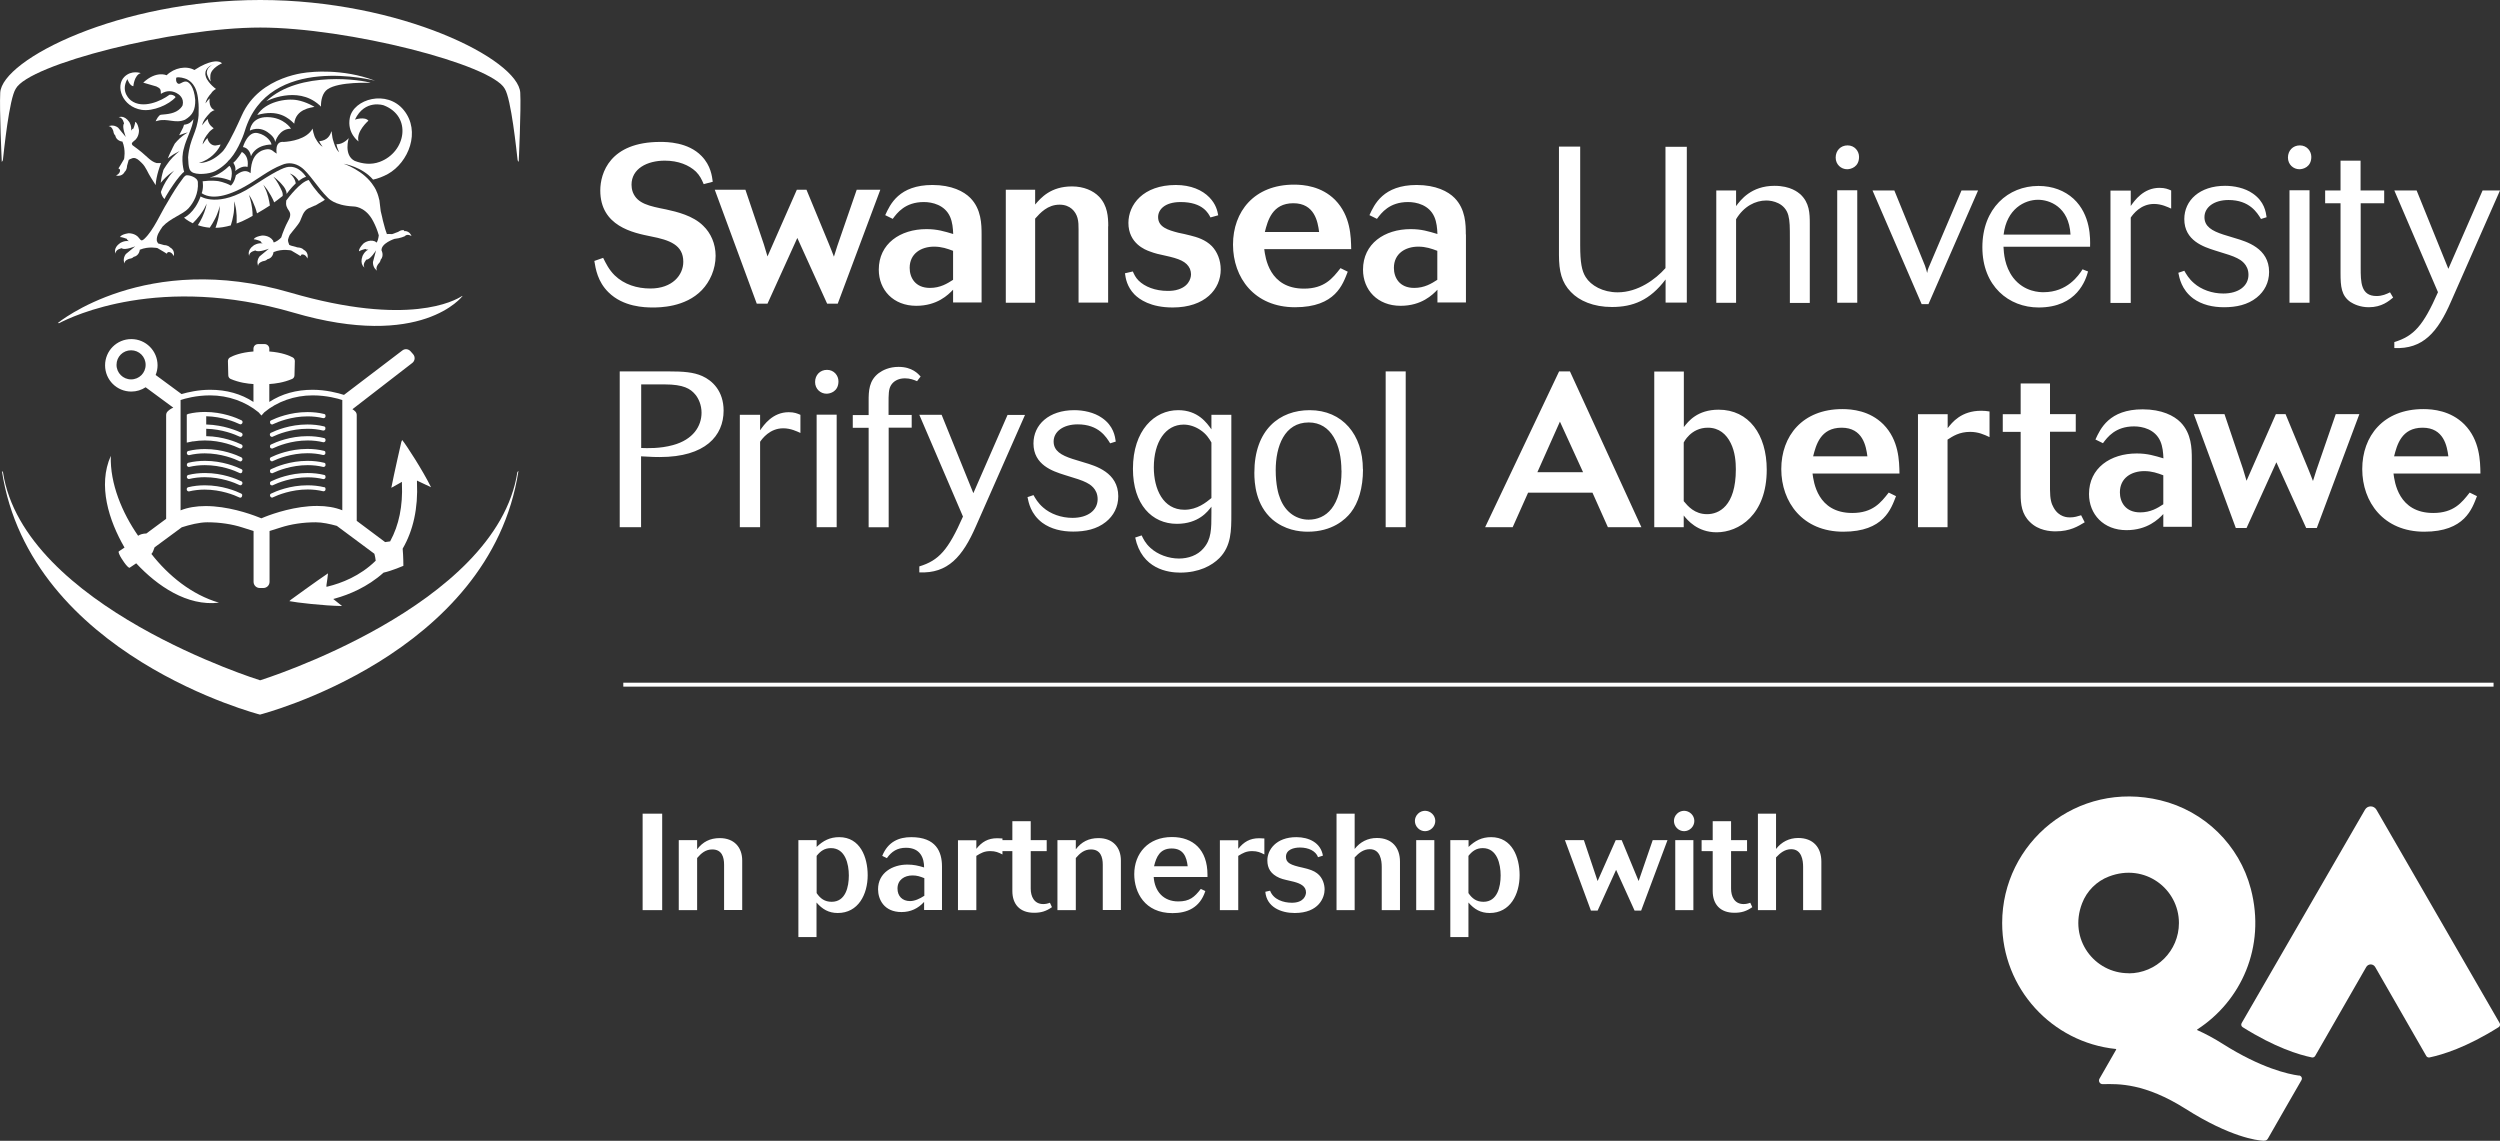 <?xml version="1.0" encoding="UTF-8"?>
<svg id="Layer_1" xmlns="http://www.w3.org/2000/svg" viewBox="0 0 209.61 95.65">
  <rect x="0" y="0" width="209.61" height="95.65" fill="#333333" stroke="none"/>
  <defs>
    <style>
      .cls-1 {
        fill: #fff;
      }
    </style>
  </defs>
  <path class="cls-1" d="M53.75,38.26c1.07.06,1.18.06,1.57.06,3.83,0,5.35-1.79,5.35-3.89,0-1.66-.96-2.53-1.79-2.9-.74-.33-1.59-.39-2.83-.39h-4.09v13.06h1.79v-5.94ZM53.75,32.23h1.98c1.59,0,2.16.37,2.55.83.3.35.54.91.54,1.54,0,1.13-.7,2.26-2.4,2.72-1.09.3-2.15.26-2.66.24v-5.33ZM63.73,37.04c.18-.26.81-1.13,1.94-1.13.63,0,1.15.26,1.44.39v-1.52c-.26-.11-.5-.22-.98-.22-1.35,0-2.09,1.07-2.4,1.52v-1.3h-1.7v9.42h1.7v-7.16ZM70.15,34.77h-1.68v9.43h1.68v-9.43ZM68.34,32.03c0,.59.46.98.96.98.31,0,1-.18,1-1.04,0-.48-.37-.96-.96-.96s-1,.44-1,1.02M74.5,35.86h1.94v-1.07h-1.94v-.91c0-.81,0-1.24.2-1.57.18-.31.57-.59,1.17-.59.44,0,.76.13,1.02.24.07-.11.22-.28.3-.39-.2-.22-.7-.81-1.85-.81-.78,0-1.33.28-1.66.52-.83.63-.85,1.5-.85,2.35v1.17h-1.33v1.07h1.33v8.34h1.68v-8.34ZM84.48,34.78l-2.87,6.57-2.66-6.57h-1.87l3.66,8.53c-1.24,2.81-2.02,3.68-3.66,4.18v.5c2.39.11,3.63-1.31,4.75-3.88l4.11-9.32h-1.46ZM93.55,37.02c-.06-.43-.18-1.31-1.15-1.98-.68-.48-1.59-.65-2.33-.65-2.13,0-3.42,1.22-3.42,2.79,0,1.81,1.63,2.33,2.57,2.63,1.02.31,1.5.46,1.87.65.26.13.94.5.94,1.39,0,.94-.83,1.57-2.11,1.57-.94,0-1.85-.33-2.46-.87-.43-.37-.65-.76-.81-1.04-.13.06-.35.11-.5.17.09.44.26,1.41,1.24,2.15.74.54,1.66.74,2.59.74,1.02,0,1.98-.2,2.74-.81.65-.52,1.04-1.26,1.04-2.15,0-2-1.91-2.55-2.85-2.83-.13-.04-.93-.28-.98-.3-.96-.31-1.59-.68-1.59-1.46,0-.83.8-1.44,2.02-1.44,1.76,0,2.4,1.07,2.72,1.59.13-.04.35-.11.48-.15M101.57,34.78v1.22c-.39-.55-1.13-1.61-2.79-1.61-1.98,0-3.79,1.68-3.79,4.92,0,2.98,1.59,4.61,3.68,4.61,1.83,0,2.61-1.05,2.9-1.44v.54c0,1.33,0,2.2-.67,2.96-.5.59-1.28.85-2.05.85-.87,0-1.78-.33-2.39-.89-.43-.39-.59-.74-.74-1.05l-.54.18c.55,2.65,2.77,2.94,3.77,2.94,1.59,0,2.66-.59,3.29-1.22,1-1.02,1-2.31,1-3.72v-8.29h-1.68ZM101.57,41.76c-.43.35-1.18.98-2.26.98-1.81,0-2.57-1.76-2.57-3.55,0-2.13.98-3.59,2.5-3.59.46,0,.94.15,1.37.43.54.35.78.76.96,1.07v4.66ZM114.27,39.35c0-2.89-1.7-4.96-4.46-4.96-2.52,0-4.64,1.63-4.64,5.25,0,.87.11,2.7,1.52,3.92,1.04.87,2.2,1.02,2.96,1.02,2.05,0,3.15-1.02,3.61-1.61.63-.81,1.02-2.04,1.02-3.63M112.48,39.46c0,3.02-1.31,4.11-2.76,4.11-.94,0-1.92-.54-2.39-1.78-.15-.35-.37-1.15-.37-2.37,0-1.98.72-4,2.77-4,1.91,0,2.74,1.91,2.74,4.03M117.86,31.14h-1.68v13.06h1.68v-13.06ZM124.54,44.2h2.29l1.29-2.89h5.4l1.29,2.89h2.81l-5.99-13.06h-.91l-6.2,13.06ZM132.73,39.59h-3.83l1.89-4.24,1.94,4.24ZM138.69,44.2h2.48v-.98c.31.39,1.15,1.41,2.76,1.41,1.85,0,4.2-1.44,4.2-5.25,0-2.94-1.5-5.03-4.03-5.03-1.79,0-2.55.98-2.92,1.46v-4.66h-2.48v13.06ZM141.17,37.1s.59-1.24,2.02-1.24c.94,0,1.55.54,1.92,1.29.37.74.43,1.59.43,2.2,0,3.11-1.44,3.76-2.41,3.76-1.05,0-1.61-.67-1.96-1.09v-4.92ZM158.35,41.31c-.65.83-1.33,1.7-3.05,1.7-2.92,0-3.24-2.61-3.33-3.31h7.29c-.02-1.04-.04-2.79-1.35-4.12-1.15-1.15-2.63-1.28-3.44-1.28-3.35,0-5.12,2.26-5.12,5.03s1.79,5.25,5.2,5.25,4.01-1.94,4.42-2.98l-.61-.3ZM152.02,38.26c.24-.94.61-2.4,2.39-2.4s2.05,1.55,2.16,2.4h-4.55ZM163.29,34.73h-2.48v9.47h2.48v-7.34c.43-.28.98-.65,1.89-.65.68,0,1.17.22,1.63.44v-2.15c-.22-.04-.46-.06-.7-.06-1.68,0-2.44.98-2.81,1.46v-1.18ZM169.42,34.73h-1.5v1.48h1.5v5.23c0,.83.09,1.67.78,2.33.72.72,1.7.78,2.15.78,1.22,0,1.89-.43,2.44-.76l-.3-.59c-.3.09-.55.18-.94.18-.18,0-.92,0-1.37-.83-.18-.31-.3-.7-.3-1.5v-4.85h2.16v-1.48h-2.16v-2.57h-2.46v2.57ZM183.77,38.48c0-.87-.02-2.13-.94-3.07-.54-.55-1.57-1.09-3.18-1.09-2.81,0-3.55,1.63-3.96,2.53l.63.31c.37-.5,1.04-1.41,2.61-1.41.7,0,1.76.24,2.2,1.24.2.46.24.96.26,1.44-.74-.22-1.33-.41-2.24-.41-2.2,0-4,1.22-4,3.4,0,1.7,1.22,3.03,3.14,3.03,1.76,0,2.68-.92,3.09-1.35v1.07h2.39v-5.72ZM181.38,42.28c-.48.32-1.07.68-1.94.68-1.24,0-1.7-.87-1.7-1.68,0-1.2.96-1.78,2.05-1.78.63,0,1.11.17,1.59.35v2.42ZM187.45,44.27h.91l2.5-5.51,2.5,5.51h.89l3.57-9.55h-1.98l-1.63,4.72-.28.89c-.2-.5-.22-.59-.41-1.04l-1.89-4.57h-.81l-2.46,5.59c-.13-.46-.17-.57-.3-1l-1.55-4.59h-2.57l3.52,9.55ZM207.06,41.31c-.65.83-1.33,1.7-3.05,1.7-2.92,0-3.24-2.61-3.33-3.31h7.29c-.02-1.04-.04-2.79-1.35-4.12-1.15-1.15-2.63-1.28-3.44-1.28-3.35,0-5.12,2.26-5.12,5.03s1.79,5.25,5.2,5.25,4.01-1.94,4.42-2.98l-.61-.3ZM200.73,38.26c.24-.94.61-2.4,2.39-2.4s2.05,1.55,2.16,2.4h-4.55Z"/>
  <path class="cls-1" d="M49.83,21.87c.11.68.28,1.74,1.18,2.63,1.24,1.24,3.05,1.28,3.72,1.28.55,0,2.72,0,4.12-1.46.67-.7,1.15-1.74,1.15-2.87,0-1.02-.41-1.92-1.04-2.52-.85-.85-2.2-1.17-3.11-1.37-1.41-.28-2.41-.48-2.79-1.44-.09-.24-.11-.48-.11-.63,0-1.35,1.31-2.02,2.79-2.02,1.13,0,2.03.37,2.61.92.33.33.48.65.65,1.05l.76-.2c-.06-.44-.15-1.35-.94-2.16-1.13-1.17-2.92-1.18-3.46-1.18-4.24,0-5.03,2.63-5.03,4.07,0,3,2.76,3.55,4.24,3.85,1.59.31,2.72.72,2.72,2.13,0,1.11-.91,2.24-2.76,2.24-1.11,0-2.2-.33-3-1.11-.48-.48-.72-.98-.96-1.46l-.74.26ZM63.44,25.46h.91l2.5-5.51,2.5,5.51h.89l3.57-9.55h-1.98l-1.63,4.72-.28.89c-.2-.5-.22-.59-.41-1.04l-1.89-4.57h-.81l-2.46,5.59c-.13-.46-.17-.57-.3-1l-1.55-4.59h-2.57l3.52,9.55ZM82.3,19.67c0-.87-.02-2.13-.94-3.07-.54-.55-1.57-1.09-3.18-1.09-2.81,0-3.55,1.63-3.96,2.53l.63.31c.37-.5,1.04-1.41,2.61-1.41.7,0,1.76.24,2.2,1.24.2.46.24.96.26,1.44-.74-.22-1.33-.41-2.24-.41-2.2,0-4,1.22-4,3.4,0,1.7,1.22,3.03,3.14,3.03,1.76,0,2.68-.92,3.09-1.35v1.07h2.39v-5.72ZM79.91,23.46c-.48.31-1.07.68-1.94.68-1.24,0-1.7-.87-1.7-1.68,0-1.2.96-1.78,2.05-1.78.63,0,1.11.17,1.59.35v2.42ZM92.92,18.98c0-.8-.06-1.74-.76-2.48-.5-.52-1.3-.87-2.28-.87-1.79,0-2.61.96-3.09,1.52v-1.24h-2.46v9.47h2.46v-7.05c.43-.48,1.04-1.17,2.05-1.17.89,0,1.35.57,1.5,1.11.09.31.09.65.09.96v6.14h2.48v-6.4ZM94.32,22.91c.06.44.17,1.13.8,1.78.41.41,1.35,1.09,3.2,1.09,2.72,0,4.03-1.54,4.03-3.18,0-.8-.3-1.5-.74-1.96-.54-.55-1.26-.76-1.78-.89-.35-.09-.7-.17-1.05-.24-.83-.22-1.68-.46-1.68-1.31,0-.61.54-1.26,1.89-1.26,1.87,0,2.33.96,2.5,1.29l.65-.18c-.07-.37-.18-.92-.74-1.5-.59-.61-1.55-1.04-2.81-1.04-2.76,0-3.98,1.66-3.98,3.18,0,1.72,1.42,2.26,1.79,2.39.43.17.85.26,1.28.35,1.2.26,1.81.5,2.09,1.11.06.17.09.31.09.46,0,.06,0,.92-1.04,1.26-.31.11-.63.13-.92.13-1.04,0-1.92-.35-2.44-.87-.26-.26-.37-.52-.48-.76l-.65.15ZM112.38,22.5c-.65.83-1.33,1.7-3.05,1.7-2.92,0-3.24-2.61-3.33-3.31h7.29c-.02-1.04-.04-2.79-1.35-4.13-1.15-1.15-2.63-1.28-3.44-1.28-3.35,0-5.12,2.26-5.12,5.03s1.79,5.25,5.2,5.25,4.01-1.94,4.42-2.98l-.61-.3ZM106.05,19.45c.24-.94.61-2.41,2.39-2.41s2.05,1.55,2.16,2.41h-4.55ZM122.9,19.67c0-.87-.02-2.13-.94-3.07-.54-.55-1.57-1.09-3.18-1.09-2.81,0-3.55,1.63-3.96,2.53l.63.31c.37-.5,1.04-1.41,2.61-1.41.7,0,1.76.24,2.2,1.24.2.46.24.96.26,1.44-.74-.22-1.33-.41-2.24-.41-2.2,0-4,1.22-4,3.4,0,1.7,1.22,3.03,3.15,3.03,1.76,0,2.68-.92,3.09-1.35v1.07h2.39v-5.72ZM120.51,23.46c-.48.31-1.07.68-1.94.68-1.24,0-1.7-.87-1.7-1.68,0-1.2.96-1.78,2.05-1.78.63,0,1.11.17,1.59.35v2.42ZM141.42,12.31h-1.78v10.17c-.83.94-2.31,2.03-4.01,2.03-1.24,0-2.24-.57-2.68-1.28-.33-.52-.46-1.24-.46-2.65v-8.29h-1.78v9.08c0,1.37.22,2.31,1,3.11.7.74,1.89,1.26,3.44,1.26,1.74,0,3.18-.55,4.5-2.31v1.94h1.78v-13.08ZM151.74,18.76c0-.87-.02-1.76-.8-2.48-.19-.15-.8-.7-2.16-.7-1.96,0-2.85,1.2-3.22,1.7v-1.31h-1.66v9.42h1.66v-7.01c.65-1.09,1.63-1.57,2.53-1.57.55,0,1.57.22,1.85,1.24.13.5.13.98.13,2v5.35h1.67v-6.62ZM155.72,15.95h-1.68v9.43h1.68v-9.43ZM153.91,13.21c0,.59.46.98.96.98.31,0,1-.18,1-1.04,0-.48-.37-.96-.96-.96s-1,.44-1,1.02M164.46,15.97l-2.68,6.29c-.15.33-.17.44-.2.63-.07-.31-.17-.55-.18-.61l-2.57-6.31h-1.83l4.12,9.53h.57l4.16-9.53h-1.39ZM175.24,20.69c.02-.67.07-2.68-1.39-4.03-.74-.67-1.74-1.07-2.94-1.07-2.53,0-4.7,1.87-4.7,5.14s2.22,5.05,4.72,5.05c3.24,0,3.96-2.35,4.14-3.02-.13-.04-.33-.13-.46-.18-.33.52-1.28,1.92-3.27,1.92-.28,0-1.61,0-2.55-1.22-.72-.96-.78-2.05-.81-2.59h7.27ZM167.99,19.67c.26-2.16,1.76-2.92,2.89-2.92.92,0,2.59.55,2.72,2.92h-5.61ZM178.66,18.23c.18-.26.81-1.13,1.94-1.13.63,0,1.15.26,1.44.39v-1.52c-.26-.11-.5-.22-.98-.22-1.35,0-2.09,1.07-2.41,1.52v-1.29h-1.7v9.42h1.7v-7.16ZM190.04,18.21c-.06-.43-.18-1.31-1.15-1.98-.68-.48-1.59-.65-2.33-.65-2.13,0-3.42,1.22-3.42,2.79,0,1.81,1.63,2.33,2.57,2.63,1.02.31,1.5.46,1.87.65.26.13.94.5.94,1.39,0,.94-.83,1.57-2.11,1.57-.94,0-1.85-.33-2.46-.87-.43-.37-.65-.76-.81-1.04-.13.06-.35.11-.5.17.09.44.26,1.41,1.24,2.15.74.54,1.66.74,2.59.74,1.02,0,1.98-.2,2.74-.81.65-.52,1.04-1.26,1.04-2.15,0-2-1.91-2.55-2.85-2.83-.13-.04-.93-.28-.98-.3-.96-.31-1.59-.68-1.59-1.46,0-.83.8-1.44,2.02-1.44,1.76,0,2.41,1.07,2.72,1.59.13-.04.35-.11.48-.15M193.64,15.95h-1.68v9.43h1.68v-9.43ZM191.83,13.21c0,.59.46.98.96.98.31,0,1-.18,1-1.04,0-.48-.37-.96-.96-.96s-1,.44-1,1.02M197.92,17.04h1.98v-1.07h-1.98v-2.5h-1.68v2.5h-1.29v1.07h1.29v5.86c0,1.13.07,1.89.83,2.42.28.18.81.44,1.54.44,1.09,0,1.68-.52,2.04-.81-.07-.13-.18-.31-.26-.44-.31.15-.65.31-1.13.31-1.33,0-1.33-1.18-1.33-2.39v-5.4ZM208.15,15.97l-2.87,6.57-2.66-6.57h-1.87l3.66,8.53c-1.24,2.81-2.02,3.68-3.66,4.18v.5c2.39.11,3.63-1.31,4.75-3.89l4.11-9.32h-1.46Z"/>
  <path class="cls-1" d="M36.14,40.85c-.69-1.4-2.06-3.52-2.42-3.96l-.07.16s-.63,2.75-.84,3.85c.16-.08.44-.24.68-.38l.21-.12v.16c.08,1.86-.25,3.48-.98,4.81v.02c-.15.02-.29.04-.43.06l-2.38-1.78v-8.87c0-.11-.04-.22-.12-.3-.06-.06-.14-.13-.24-.19l5.02-3.88c.23-.18.26-.51.07-.73-.07-.08-.14-.17-.22-.25-.18-.2-.47-.23-.68-.07l-4.9,3.73c-.49-.16-1.51-.43-2.63-.43-1.37,0-2.59.34-3.63,1.02v-1.5c.49-.03,1.2-.12,1.92-.43.11-.05.19-.17.19-.3l.03-1.19c0-.13-.06-.25-.17-.31-.28-.15-.9-.42-1.97-.5v-.23c0-.22-.18-.39-.39-.39h-.55c-.22,0-.39.17-.39.39v.23c-1.07.08-1.7.35-1.97.5-.11.06-.17.18-.17.31l.03,1.19c0,.13.08.25.19.3.72.31,1.42.4,1.92.43v1.5c-1.04-.68-2.26-1.02-3.63-1.02-.97,0-1.86.2-2.4.36l-2.17-1.6c.1-.25.16-.52.16-.81,0-1.21-.98-2.2-2.2-2.2s-2.2.98-2.2,2.2.98,2.2,2.2,2.2c.44,0,.85-.13,1.2-.36l2.32,1.71c-.21.08-.37.21-.48.32-.08.08-.12.19-.12.3v8.7l-1.66,1.23c-.26,0-.52.07-.69.19-1.32-1.9-2.37-4.36-2.29-6.7-1.11,2.48-.16,5.43,1.15,7.69l-.48.32c-.06.04.05.32.24.61l.2.3c.2.29.41.5.47.46l.55-.37c1.76,1.89,4.27,3.62,6.94,3.3-2.27-.66-4.23-2.25-5.67-4.09.13-.1.19-.36.27-.55l2.28-1.68c.66-.21,1.47-.42,2.14-.42,1.07,0,2.09.16,2.93.43,0,0,0,0,.03.01l.92.29s0,.03,0,.05v4.21c0,.29.23.52.52.52h.3c.29,0,.52-.23.52-.52v-4.21s0-.03,0-.05l.92-.29s.03,0,.03-.01c.84-.27,1.85-.43,2.92-.43.55,0,1.19.14,1.77.3l3.15,2.34c.05.19.09.38.11.58-1.32,1.3-2.9,1.89-4,2.16l-.13.03v-.14c.03-.19.06-.38.08-.55.02-.15.04-.32.05-.44-.91.61-3.1,2.2-3.11,2.21l-.13.12c.57.12,2.92.39,4.42.41-.16-.13-.39-.32-.59-.47l-.15-.12.18-.05c1.12-.31,2.68-.94,4.04-2.16.69-.15,1.66-.57,1.66-.57,0,0,0-.77-.06-1.44.89-1.53,1.3-3.4,1.2-5.55v-.16s.14.07.14.07c.27.13.75.35,1.04.49M10.99,31.81c-.67,0-1.22-.54-1.22-1.22s.54-1.22,1.22-1.22,1.22.54,1.22,1.22-.54,1.22-1.22,1.22M28.69,42.78c-.6-.24-1.3-.36-2.1-.36-1.82,0-3.63.62-4.39.92-.13.06-.38.15-.28.12,0,0-.07-.02-.28-.11-.76-.3-2.58-.92-4.4-.92-.79,0-1.5.12-2.1.36v-9.25c.35-.12,1.3-.39,2.48-.39,1.53,0,2.98.53,4.06,1.42l.24.27.24-.27c1.08-.9,2.53-1.42,4.06-1.42,1.17,0,2.13.27,2.48.39v9.25Z"/>
  <path class="cls-1" d="M22.64,35.35s0,.09.01.13l.02.03c.03.05.08.08.14.08.02,0,.05,0,.07-.02.42-.2,1.54-.66,2.92-.66.45,0,.88.05,1.3.15h.03s0,0,0,0c.07,0,.14-.05.16-.12v-.03s.01-.09-.01-.13c-.02-.04-.06-.06-.1-.07-.45-.11-.92-.16-1.4-.16-1.46,0-2.63.49-3.06.7-.04.02-.07.05-.08.1"/>
  <path class="cls-1" d="M22.66,36.55c.03.05.08.08.14.08.02,0,.05,0,.07-.02.42-.2,1.53-.66,2.92-.66.45,0,.89.05,1.3.15h.03s0,0,0,0c.07,0,.14-.05.16-.12v-.03s.01-.09-.01-.13c-.02-.04-.06-.06-.1-.07-.45-.11-.92-.16-1.4-.16-1.46,0-2.63.49-3.06.7-.04.02-.07.06-.08.1-.01.04,0,.09.01.13l.02.03Z"/>
  <path class="cls-1" d="M27.18,36.73c-.45-.11-.92-.16-1.4-.16-1.46,0-2.63.49-3.06.7-.04.02-.07.06-.08.1-.01.04,0,.09.01.13v.03c.04.05.1.08.16.08.02,0,.05,0,.07-.02.42-.2,1.54-.66,2.92-.66.45,0,.89.05,1.3.15h.03s0,0,0,0c.07,0,.14-.05.16-.12v-.03s.01-.09-.01-.12c-.02-.04-.06-.07-.1-.08"/>
  <path class="cls-1" d="M22.66,38.6c.03.05.08.08.14.08.02,0,.05,0,.07-.02.42-.2,1.54-.66,2.92-.66.45,0,.89.05,1.3.15h.03s0,0,0,0c.07,0,.14-.05.16-.12v-.03s.01-.09-.01-.13-.06-.06-.1-.07c-.45-.11-.92-.16-1.4-.16-1.46,0-2.63.49-3.06.7-.04.02-.07.06-.08.1-.01.04,0,.09.01.12l.02.03Z"/>
  <path class="cls-1" d="M27.18,38.8c-.45-.11-.92-.16-1.4-.16-1.46,0-2.63.49-3.06.7-.04.02-.07.05-.08.1-.01.04,0,.09.01.13v.03c.04.05.1.08.16.08.02,0,.05,0,.07-.02.42-.2,1.54-.66,2.92-.66.45,0,.89.05,1.3.15h.03s0,0,0,0c.07,0,.14-.05.16-.12v-.03s.01-.09-.01-.13-.06-.06-.1-.07"/>
  <path class="cls-1" d="M27.18,39.82c-.45-.11-.92-.16-1.4-.16-1.46,0-2.63.49-3.06.7-.04.02-.07.06-.08.1-.01.04,0,.09.01.13v.03c.04.05.1.08.16.08.02,0,.05,0,.07-.02.42-.2,1.54-.66,2.92-.66.45,0,.89.05,1.3.15h.03s0,0,0,0c.07,0,.14-.05.16-.12v-.03s.01-.09-.01-.13-.06-.06-.1-.07"/>
  <path class="cls-1" d="M27.18,40.85c-.45-.11-.92-.16-1.4-.16-1.46,0-2.63.49-3.06.7-.04.02-.07.06-.08.1-.01.04,0,.09.03.15.03.05.08.08.14.08.02,0,.05,0,.07-.02.42-.2,1.54-.66,2.92-.66.45,0,.88.05,1.3.15h.03s0,0,0,0c.07,0,.14-.05.16-.12v-.03s.01-.09-.01-.13c-.02-.04-.06-.06-.1-.07"/>
  <path class="cls-1" d="M20.25,38.35c-.43-.21-1.6-.7-3.06-.7-.48,0-.95.05-1.4.16-.04,0-.08.04-.1.07-.02.04-.03.08-.02.13v.03c.03.07.09.12.16.12h.03s0,0,0,0c.42-.1.86-.15,1.3-.15,1.38,0,2.51.46,2.92.66.02.01.05.02.07.02.06,0,.11-.03.14-.08l.02-.03s.03-.08.01-.13c-.01-.04-.04-.08-.08-.1"/>
  <path class="cls-1" d="M20.25,39.34c-.43-.21-1.6-.7-3.06-.7-.48,0-.95.05-1.4.16-.04.01-.08.04-.1.08-.02.04-.03.08-.02.12v.03c.03.07.09.12.16.12h.03s0,0,0,0c.42-.1.86-.15,1.31-.15,1.39,0,2.51.46,2.92.66.02.01.05.02.07.02.06,0,.11-.03.14-.08v-.03s.04-.08.03-.13c-.01-.04-.04-.08-.08-.1"/>
  <path class="cls-1" d="M20.25,40.36c-.43-.21-1.6-.7-3.06-.7-.48,0-.95.05-1.4.16-.04,0-.08.04-.1.07-.02.04-.03.08-.02.12v.03c.03.07.09.12.16.12h.03s0,0,0,0c.42-.1.86-.15,1.3-.15,1.38,0,2.51.46,2.92.66.02.01.05.02.07.02.06,0,.11-.03.14-.08l.02-.03s.03-.08.01-.13c-.01-.04-.04-.08-.09-.1"/>
  <path class="cls-1" d="M20.24,41.39c-.43-.21-1.6-.7-3.06-.7-.48,0-.95.05-1.4.16-.04.01-.08.04-.1.07-.02.04-.03.08-.02.13v.03c.03.07.09.12.16.12h.03s0,0,0,0c.42-.1.86-.15,1.3-.15,1.38,0,2.51.46,2.92.66.02.01.05.02.07.02.06,0,.11-.03.14-.08v-.03s.04-.08.03-.13c-.01-.04-.04-.08-.08-.1"/>
  <path class="cls-1" d="M16.19,37.01c.32-.05.65-.08.98-.08,1.38,0,2.5.46,2.92.66.02.01.05.02.07.02.06,0,.11-.03.14-.08l.02-.03s.03-.08.01-.13c-.01-.04-.04-.08-.08-.1-.42-.2-1.55-.68-2.96-.7v-.62c1.33.03,2.4.47,2.8.66.02.01.05.02.07.02.06,0,.11-.03.14-.08l.02-.03s.03-.08.01-.13c-.01-.04-.04-.08-.08-.1-.23-.11-1.44-.66-2.96-.7v-.69c1.33.03,2.4.47,2.8.66.02.01.05.02.07.02.06,0,.11-.03.14-.08l.02-.03s.03-.08.01-.13c-.01-.04-.04-.08-.08-.1-.43-.21-1.6-.7-3.06-.7-.48,0-.95.05-1.4.16l-.13.06v2.35s.53-.11.53-.11Z"/>
  <path class="cls-1" d="M25.89,15.09s-.03,0-.05,0c0,0,.05,0,.05,0-.7.15-1.71,1.48-1.89,1.72-.05.39.02.57.22.85.21.3.1.59-.1.94-.15.26-.44.96-.54,1.31-.17.19-.41.35-.62.42-.04-.02-.06-.15-.06-.15-.33-.49-.94-.43-.94-.43-.66.11-.68.32-.68.32.14-.02.57.15.57.15,0,.1.17.19.17.19-.4-.07-.74.16-.74.16-.61.42-.39.88-.39.88,0-.36.53-.45.53-.45.23.21,1.13-.15,1.13-.15l-.79.65c-.3.4-.12.79-.12.79.01-.29.41-.39.41-.39.27-.03.36-.16.36-.16.49-.1.52-.6.52-.6.74-.31,1.48-.14,1.48-.14.46.26.78.47.78.47l.09-.13c.34-.07.5.34.5.34.12-.55-.31-.73-.31-.73-.18-.21-.5-.2-.5-.2l-.55-.15s-.17-.06-.17-.07c-.05-.14-.12-.3-.1-.44.04-.15.08-.27.14-.39.29-.39.72-.85.87-1.16.15-.32.26-.84.68-1.06.17-.08.39-.17.57-.25h0s0,0,.02,0c.1-.05.19-.1.26-.15.34-.18.55-.33.55-.33-.28-.26-.78-.75-1.33-1.62"/>
  <path class="cls-1" d="M24.21,14.52c.51.13.79.56.84.65.21-.17.42-.3.61-.34,0,0-.54-.91-1.41-.84-.01,0-.03,0-.04,0h0c-.44.03-1.24.45-3.07,1.64-2.82,1.84-4.32.84-4.32.84-.53,1.43-1.39,1.78-1.39,1.78,0,0,.25.24.73.47.01-.01.03-.02.04-.04.15-.15.35-.36.53-.6.09-.11.17-.24.25-.35s.14-.23.19-.33c.05-.1.09-.18.12-.24.03-.06.04-.09.04-.09,0,0,0,.04-.02.1-.01.06-.03.16-.06.26-.03.11-.07.23-.12.37-.05.13-.11.28-.17.41-.11.25-.25.48-.37.67.29.1.62.18,1,.21.01-.02.02-.03.03-.05.12-.18.27-.42.4-.68.07-.13.13-.26.18-.39.05-.13.09-.25.13-.36.03-.11.06-.2.07-.26.02-.06.02-.1.02-.1,0,0,0,.04,0,.1,0,.06,0,.16-.01.27,0,.11-.02.24-.05.38-.02.14-.05.29-.09.44-.06.23-.13.46-.2.66.39,0,.81-.07,1.28-.2,0-.02.01-.04.02-.07.07-.2.14-.48.19-.77.03-.14.05-.29.06-.43.01-.14.02-.27.02-.38,0-.11,0-.2,0-.27,0-.07,0-.1,0-.1,0,0,.01.04.03.1.02.06.04.15.06.26.03.11.05.24.07.38.02.14.03.29.04.45.01.23,0,.47,0,.67.31-.11.62-.25.96-.43.13-.07.26-.14.38-.21,0-.19-.01-.41-.04-.63-.02-.14-.04-.29-.07-.42-.03-.13-.06-.26-.09-.37-.03-.11-.06-.19-.08-.26-.02-.06-.03-.1-.03-.1,0,0,.02.03.05.09.04.05.09.13.14.23.06.1.12.22.17.35.06.13.12.27.17.41.06.17.11.33.15.49.4-.23.76-.45,1.08-.66-.03-.2-.07-.45-.14-.71-.04-.13-.08-.26-.12-.39-.05-.12-.09-.24-.14-.33-.04-.1-.08-.17-.11-.23-.03-.05-.05-.09-.05-.09,0,0,.02.03.06.07.04.05.1.11.16.2.07.08.14.18.21.3.07.11.15.24.22.36.11.19.2.39.27.56.2-.14.38-.28.54-.41l.17-.13s.03-.2-.05-.38c-.04-.1-.09-.2-.14-.3-.06-.12-.13-.25-.19-.36-.07-.11-.13-.21-.19-.3-.06-.09-.11-.16-.15-.2-.04-.05-.06-.08-.06-.08,0,0,.03.02.08.06.05.04.12.09.2.16.08.07.17.16.27.25.09.1.19.2.28.32.01.02.03.03.04.05,0,0,.25.31.24.61,0,0,.34-.48.77-.89-.09-.6-.64-.91-.57-.89"/>
  <path class="cls-1" d="M11.88,9.21c.95.15,2.3-.44,2.84-1.06-.08-.17-.35-.23-.5-.21-.72.54-2.26,1.23-3.24.48,0,0-.93-.68-.3-1.79,0,0,.18.56.5.6,0,0,.07-.93.62-1.1,0,0-.77-.29-1.38.32-.75.76-.2,2.49,1.46,2.76"/>
  <path class="cls-1" d="M17.61,14.89c.87-.14,1.73.26,1.73.26.27-.96-.11-1.25-.11-1.25-.81.81-1.62.98-1.62.98"/>
  <path class="cls-1" d="M20.75,14s.2-.87-.47-1.26c0,0-.36.61-.72.91,0,0,.26.36.16.69,0,0,.57-.51,1.02-.34"/>
  <path class="cls-1" d="M23.08,11.89s.29-1.1,1.32-1.1c0,0-.57-.94-1.96-.97-1.39-.03-1.49,1.1-1.49,1.1v.03s.8-.46,1.63.24c0,0,.44.3.49.7"/>
  <path class="cls-1" d="M14.75,12.93c-.08.07-.17.16-.27.26-.09.1-.19.21-.28.32-.18.23-.34.47-.45.65-.02.04-.04.08-.06.11,0,0,0,.02,0,.03-.11.35-.18.7-.22,1.03.08-.09.16-.18.24-.27.1-.11.21-.21.32-.31.1-.09.2-.18.29-.24.09-.07.16-.12.22-.16.05-.04.08-.06.08-.06,0,0-.03.03-.07.07-.04.05-.11.11-.18.2-.07.08-.15.18-.23.3-.08.11-.16.23-.23.35-.15.25-.27.5-.35.7-.03.08-.05.14-.07.19.05.23.14.43.3.59,0-.01.05-.11.13-.25.18-.32.39-.63.6-.94,0,0,0,0,0,0,.33-.49.77-1.02.92-1.09,0,0-.32-1-.01-2.01.14-.65.72-1.7.79-2.41-.19.24-.34.41-.79.47l-.08.24h0s-.33.64-.33.64c.17-.07.34-.13.47-.17.08-.02.14-.04.19-.05.05-.01.07-.02.07-.02,0,0-.02.01-.06.04-.04.02-.1.06-.16.1-.13.09-.3.21-.45.35-.15.14-.29.29-.39.41-.02.02-.03.03-.04.05-.05.09-.1.2-.16.31-.09.18-.19.39-.29.61-.05.1-.09.21-.13.31.11-.09.22-.17.33-.24.12-.08.23-.15.33-.2.1-.06.18-.1.24-.13.06-.03.09-.04.09-.04,0,0-.03.02-.08.06-.05.04-.12.1-.2.17"/>
  <path class="cls-1" d="M26.91,8.96c-.01-.55.12-1.18.56-1.48.97-.66,3.61-.53,3.61-.53-.55-.22-5.97-1.1-8.76,1.54,0,0,2.56-1.34,4.41.28.07.04.13.14.19.18"/>
  <path class="cls-1" d="M26.37,8.96s-.67-.42-1.44-.56c-.96-.18-2.68.14-3.36,1.24,1.73-.49,2.59.22,3.1.73.12-1.24,1.44-1.35,1.7-1.41"/>
  <path class="cls-1" d="M21.04,13.1c.45-1.03,1.72-.98,1.72-.98,0-.19-.36-.78-1.14-.96-.86-.2-1.25,1.17-1.25,1.17.6.1.67.77.67.77"/>
  <path class="cls-1" d="M15.64,14.69c-.18.05-.32.29-.32.29-.49.65-.8,1.15-1.28,1.98-.59.95-1.16,2.33-1.92,3.05-.07.06-.1.1-.2.14-.11.04-.23-.15-.23-.15-.33-.49-.94-.44-.94-.44-.66.11-.68.32-.68.32.14-.02.57.15.57.15,0,.1.17.19.17.19-.4-.07-.74.16-.74.16-.61.42-.39.88-.39.88,0-.36.53-.45.53-.45.23.21,1.13-.16,1.13-.16l-.79.65c-.3.4-.12.79-.12.79.01-.29.41-.39.41-.39.27-.03.36-.16.36-.16.49-.1.52-.6.52-.6.74-.31,1.48-.14,1.48-.14.46.26.78.47.78.47l.09-.13c.34-.07.5.34.5.34.12-.55-.31-.73-.31-.73-.18-.21-.5-.2-.5-.2l-.5-.14c-.04-.06-.08-.13-.11-.21-.06-.45.26-.87.48-1.2.66-.72,1.69-1.01,2.17-1.53.43-.48.86-1.23.79-2.2-.03-.42-.77-.61-.94-.57"/>
  <path class="cls-1" d="M10.26,11.86c.31.74.14,1.48.14,1.48-.26.46-.47.78-.47.78l.13.09c.07.34-.34.51-.34.51.55.12.73-.31.73-.31.21-.18.2-.5.2-.5l.14-.5c.06-.04.13-.08.22-.11.27-.14.5.02.67.17.06.06.13.12.19.18.37.34.52.85.79,1.25h0s.39.62.39.62c.02-.38.11-.79.23-1.2.07-.22.14-.44.22-.65h-.32s-.03,0-.05,0c-.45-.11-.8-.53-1.22-.88-.13-.12-.45-.35-.7-.54-.07-.05-.11-.06-.15-.17-.04-.11.15-.24.15-.24.49-.33.44-.94.44-.94-.11-.66-.32-.68-.32-.68.02.14-.15.57-.15.57-.1,0-.19.17-.19.17.07-.4-.16-.74-.16-.74-.42-.61-.88-.39-.88-.39.36,0,.45.53.45.53-.21.23.15,1.13.15,1.13l-.65-.79c-.4-.3-.79-.12-.79-.12.29.01.39.41.39.41.03.27.16.36.16.36.1.49.6.52.6.52"/>
  <path class="cls-1" d="M19.08,13.54h0c.69-.58,1.27-1.98,1.44-2.54,1.98-6.6,10.93-4.23,10.93-4.23-2.75-1.07-5.53-.71-5.53-.71,0,0-4.13.21-5.65,3.62-.91,2.04-1.37,2.75-1.56,2.97t0,0c-1.06,1.12-2.03,1.01-2.03,1.01,1.02-.29,1.53-1.03,1.67-1.25,0,0,.13-.21.14-.29-.09.01-.33.08-.43.08-.32.01-.6-.26-.67-.63-.23.25-.4.54-.4.54.03-.35.29-.73.48-.95.04-.07.1-.13.16-.18.03-.03.04-.04.04-.04h0c.13-.11.25-.19.25-.19,0,0-.48-.28-.5-.78-.27.24-.47.54-.47.54.06-.39.4-.78.6-.98.17-.22.45-.3.45-.3,0,0-.51-.1-.43-.98-.2.21-.34.42-.34.42.05-.32.28-.63.48-.85.16-.26.4-.36.4-.36-.05-.04-.09-.07-.14-.11-.05-.04-.11-.1-.18-.16-.09-.09-.2-.2-.3-.34-.1-.13-.2-.29-.24-.46-.03-.09-.04-.18-.03-.27,0-.09.03-.18.07-.25.04-.07.08-.14.14-.19.05-.06.11-.1.16-.14.11-.07.2-.12.27-.16.07-.03.11-.05.11-.05,0,0-.04.02-.1.05-.07.04-.11.06-.21.14-.05.04-.1.09-.15.14-.05.05-.09.12-.12.19-.03.07-.05.15-.05.23,0,.08.02.16.05.24.08.21.15.37.29.51-.06-.17-.06-.31-.04-.51.05-.62.97-1.01.97-1.01,0,0-.1-.13-.33-.15,0,0-.64-.17-1.98.71-.67-.38-1.68-.2-2.33.44,0,0-.87-.41-1.96.62l1.1.32c.32.16.38.21.38.62.49-.31.92-.26,1.29-.08.22.11.68.42.53,1.04-.05.09-.1.17-.17.24-.44.47-1.11.5-1.65.55-.18.03-.36.37-.44.55l.15-.04c.84-.24,1.49.26,2.31-.09.66-.39.87-.85.86-1.65-.1-1.18-.53-1.48-.7-1.54-.34-.09-.56.27-.75.16-.23-.14-.14-.5-.14-.5.23-.09.68.05.86.12.24.13.87.43.98,1.8.05.42.04.73.03,1.24-.13,1.49-.75,1.92-.88,3.52.03.91.11,1.07.3,1.22.35.28,1.47.2,1.99-.07.4-.21.75-.49,1.05-.8"/>
  <polyline class="cls-1" points="16.92 16.17 16.93 16.16 16.92 16.17"/>
  <path class="cls-1" d="M16.92,16.17s0,0,0,0"/>
  <path class="cls-1" d="M16.93,16.16s0-.01,0-.02c0,0,0,.01,0,.02"/>
  <path class="cls-1" d="M33.89,19.31c-.25-.07-.5.13-.5.13l-.52.19s-.4-.03-.43,0c-.09-.23-.19-.55-.34-1.15h0c-.02-.09-.04-.18-.06-.28h0l-.12-.5-.11-.92s0-.02-.02-.06c-.16-.73-.44-1.09-.46-1.12h0c-.81-1.3-2.5-1.87-2.52-1.87.08.01,1.55.26,2.47,1.33.42-.09.83-.25,1.24-.47,1.75-.98,2.77-3.58,1.34-5.35-1.41-1.75-4.22-.95-4.53.64-.25,1.29.73,1.98.73,1.98-.23-.83.83-1.74.83-1.74-.3-.37-1.13-.09-1.13-.09.83-1.74,2.41-1.2,2.41-1.2,2.4.92,1.87,3.92-.33,4.74-.72.27-1.45.17-2.1-.08-.95-.48-.5-1.91-.5-1.91,0,0-.46.55-1.03.51h0c.05.33.23.68.23.68-.32-.26-.48-.92-.48-.92h0c-.15-.37-.13-1-.19-.8-.08.28-.31.73-.99.79,0,0-.01,0-.02,0,.12.25.29.46.29.46-.24-.12-.44-.42-.55-.62-.21-.3-.29-.9-.29-.9-.48.9-1.87,1.09-2.41,1.12-.81-.1-.6.98-.6.98-.29-.15-.36-.36-.74-.37-.17,0-.51.09-.66.2-.42.26-.75.68-.79,1.81-.41-.33-.82-.14-1.23.17,0,0-.1.58-.42.87-.51-.28-1.08-.39-1.21-.39h0s-.46-.06-1.16.03c0,0,.1.55-.08,1,1.04.7,2.69-.04,3.6-.55,1.04-.57,2.02-1.4,3.12-1.82.55-.25,1.13-.15,1.6.18.67.46,1.43,1.76,2.22,2.53.05.04.53.69,2.19.77,0,0,.87-.02,1.52,1.01.03.05.06.1.09.16.02.04.05.08.07.13.15.29.31.66.44,1.12-.02.13-.04.27-.08.39-.02.07-.05.12-.07.17,0,0,0,0,0,0-.02.11-.16-.05-.16-.05-.53-.21-.98.18-.98.18-.45.47-.36.65-.36.65.1-.09.53-.2.53-.2.06.08.24.06.24.06-.35.17-.49.55-.49.55-.25.69.17.95.17.95-.2-.3.17-.67.17-.67.3.04.8-.77.8-.77l-.26.98c-.02.5.34.72.34.72-.15-.25.11-.56.11-.56.19-.18.19-.34.19-.34.32-.36.08-.79.08-.79-.05-.6,1.08-.97,1.08-.97.5-.05.86-.22.86-.22.23-.26.58-.01.58-.01-.21-.51-.64-.42-.64-.42"/>
  <path class="cls-1" d="M38.77,24.81l-.05.02c-.55.36-4.45,2.6-14.39-.3-12.1-3.54-19.48,2.55-19.48,2.55l.1.02c1.09-.57,8.49-4.15,19.65-.89,10.78,3.16,14.18-1.39,14.18-1.39"/>
  <path class="cls-1" d="M21.81,59.91s19.29-4.93,21.66-20.43l-.09.1c-1.73,11.29-21.57,17.46-21.57,17.46h0S1.98,50.88.25,39.59l-.09-.1c2.37,15.5,21.66,20.43,21.66,20.43"/>
  <path class="cls-1" d="M21.81,2.31c7.32,0,19.4,3.08,20.51,5.13.54.84.99,5.23,1.08,6l.09.14s.21-4.46.13-5.81c-.16-2.79-10.01-7.77-21.81-7.77h.02C10.02,0,.17,4.98.02,7.77c-.08,1.35.13,5.81.13,5.81l.09-.14c.09-.77.53-5.16,1.08-6,1.11-2.05,13.19-5.13,20.51-5.13"/>
  <rect class="cls-1" x="52.26" y="57.24" width="156.81" height=".33"/>
  <path class="cls-1" d="M199.25,67.89c-.1-.17-.28-.28-.48-.28s-.38.1-.48.28l-10.34,17.89c-.07.12-.03.27.08.34,2.72,1.71,4.73,2.32,5.81,2.54.11.02.21-.03.27-.12l4.29-7.47c.08-.13.22-.21.37-.21s.29.08.37.21l4.29,7.47c.05.09.16.14.27.12,1.09-.23,3.08-.83,5.8-2.54.11-.07.15-.22.08-.34l-10.33-17.89Z"/>
  <path class="cls-1" d="M192.74,90.18c-.88-.12-3.16-.62-6.38-2.66-.77-.49-1.48-.86-2.13-1.15-.02-.01-.03-.04,0-.06,3.65-2.36,5.77-6.9,4.49-11.78-.96-3.68-3.89-6.54-7.58-7.43-7.01-1.7-13.27,3.56-13.27,10.29,0,5.49,4.18,10.01,9.53,10.56.02,0,.04.03.03.05l-1.4,2.44c-.12.21.03.47.28.46,1.32-.03,3.52-.09,6.94,2.07,3.75,2.38,5.99,2.64,6.46,2.67.13,0,.33.04.46-.21.34-.61,2.79-4.86,2.79-4.86.1-.17,0-.37-.2-.4M178.47,81.6c-2.86,0-5.06-2.85-3.9-5.86.39-1.03,1.22-1.86,2.25-2.25,3.02-1.16,5.87,1.04,5.87,3.9,0,2.33-1.89,4.22-4.22,4.22"/>
  <path class="cls-1" d="M152.71,76.31v-4.07c0-1.19-.69-1.98-1.94-1.98-.76,0-1.4.33-1.86.92v-2.96h-1.52v8.09h1.52v-4.42c.34-.37.74-.69,1.27-.69.89,0,1,.95,1,1.48v3.63h1.52ZM145.14,71.36h1.34v-.92h-1.34v-1.59h-1.54v1.59h-.93v.92h.93v3.35c0,1.11.63,1.82,1.82,1.82.6,0,1.01-.13,1.5-.47l-.17-.37c-.18.07-.37.11-.56.11-.78,0-1.05-.66-1.05-1.29v-3.15ZM141.98,70.44h-1.52v5.87h1.52v-5.87ZM142.06,68.83c0-.47-.4-.85-.86-.85s-.85.39-.85.85.38.86.85.86.86-.39.86-.86M139.8,70.44h-1.23l-1.18,3.43-1.42-3.43h-.5l-1.52,3.43-1.15-3.43h-1.59l2.18,5.91h.56l1.55-3.42,1.55,3.42h.55l2.21-5.91ZM123.12,71.76c.32-.4.66-.65,1.2-.65,1.2,0,1.5,1.33,1.5,2.29s-.28,2.21-1.44,2.21c-.58,0-.95-.27-1.26-.73v-3.12ZM121.6,70.44v8.13h1.52v-2.9c.48.56,1.02.88,1.78.88,1.72,0,2.51-1.56,2.51-3.17,0-1.51-.63-3.19-2.39-3.19-.78,0-1.35.3-1.89.82v-.57h-1.52ZM120.26,70.44h-1.52v5.87h1.52v-5.87ZM120.34,68.83c0-.47-.4-.85-.86-.85s-.85.39-.85.85.38.86.85.86.86-.39.86-.86M117.38,76.31v-4.07c0-1.19-.69-1.98-1.94-1.98-.76,0-1.4.33-1.86.92v-2.96h-1.52v8.09h1.52v-4.42c.34-.37.74-.69,1.27-.69.89,0,1,.95,1,1.48v3.63h1.52ZM110.92,71.75c-.18-1.1-1.18-1.56-2.23-1.56-1.71,0-2.43,1.08-2.43,1.94,0,.68.29,1.16,1.02,1.48.32.14.71.19,1.2.32.57.15,1.02.38,1.02.89,0,.26-.19.87-1.18.87-.71,0-1.55-.26-1.83-1.01l-.4.09c.11,1.29,1.32,1.78,2.46,1.78,2.05,0,2.51-1.32,2.51-1.97,0-.4-.14-.99-.63-1.36-.27-.21-.63-.34-1.2-.47-1.02-.22-1.41-.4-1.41-.91,0-.61.66-.78,1.17-.78.73,0,1.33.29,1.52.81l.41-.13ZM102.28,70.44v5.87h1.54v-4.55c.4-.25.68-.4,1.17-.4.44,0,.68.11,1.02.28v-1.34c-.13-.01-.29-.02-.44-.02-.77,0-1.29.31-1.75.89v-.72h-1.54ZM96.76,72.63c.19-.8.5-1.49,1.48-1.49s1.25.7,1.34,1.49h-2.82ZM101.24,73.52v-.18c0-2.09-1.2-3.16-2.98-3.16-1.99,0-3.16,1.37-3.16,3.12,0,1.51.87,3.26,3.21,3.26,1.21,0,2.29-.44,2.75-1.85l-.38-.18c-.53.69-.94,1.05-1.89,1.05-1.25,0-1.98-.85-2.06-2.05h4.52ZM93.98,76.31v-4.16c0-1.11-.68-1.88-1.88-1.88-.82,0-1.43.32-1.9.94v-.77h-1.54v5.87h1.54v-4.37c.34-.4.71-.72,1.27-.72.81,0,.99.65.99,1.28v3.8h1.52ZM86.42,71.36h1.34v-.92h-1.34v-1.59h-1.54v1.59h-.93v.92h.93v3.35c0,1.11.63,1.82,1.82,1.82.6,0,1.01-.13,1.5-.47l-.17-.37c-.18.07-.37.11-.56.11-.78,0-1.05-.66-1.05-1.29v-3.15ZM80.32,70.44v5.87h1.54v-4.55c.4-.25.68-.4,1.17-.4.44,0,.68.11,1.02.28v-1.34c-.13-.01-.29-.02-.44-.02-.77,0-1.29.31-1.75.89v-.72h-1.54ZM77.49,75.11c-.38.25-.8.44-1.19.44-.64,0-1.05-.41-1.05-1.05,0-.73.58-1.1,1.26-1.1.38,0,.64.09.99.23v1.49ZM78.98,76.31v-3.66c0-1.24-.5-2.46-2.58-2.46-1.03,0-1.95.38-2.43,1.57l.39.19c.39-.56.88-.87,1.6-.87,1.23,0,1.52.89,1.52,1.65-.49-.15-.88-.24-1.4-.24-1.25,0-2.46.69-2.46,2.07,0,.84.49,1.91,1.97,1.91.76,0,1.39-.3,1.89-.85v.68h1.49ZM68.47,71.76c.32-.4.66-.65,1.2-.65,1.2,0,1.5,1.33,1.5,2.29s-.27,2.21-1.44,2.21c-.58,0-.95-.27-1.26-.73v-3.12ZM66.94,70.44v8.13h1.52v-2.9c.48.56,1.02.88,1.78.88,1.72,0,2.51-1.56,2.51-3.17,0-1.51-.63-3.19-2.39-3.19-.78,0-1.35.3-1.89.82v-.57h-1.52ZM62.23,76.31v-4.16c0-1.11-.68-1.88-1.88-1.88-.83,0-1.43.32-1.9.94v-.77h-1.54v5.87h1.54v-4.37c.34-.4.71-.72,1.27-.72.81,0,.99.65.99,1.28v3.8h1.52ZM55.52,68.22h-1.64v8.09h1.64v-8.09Z"/>
</svg>